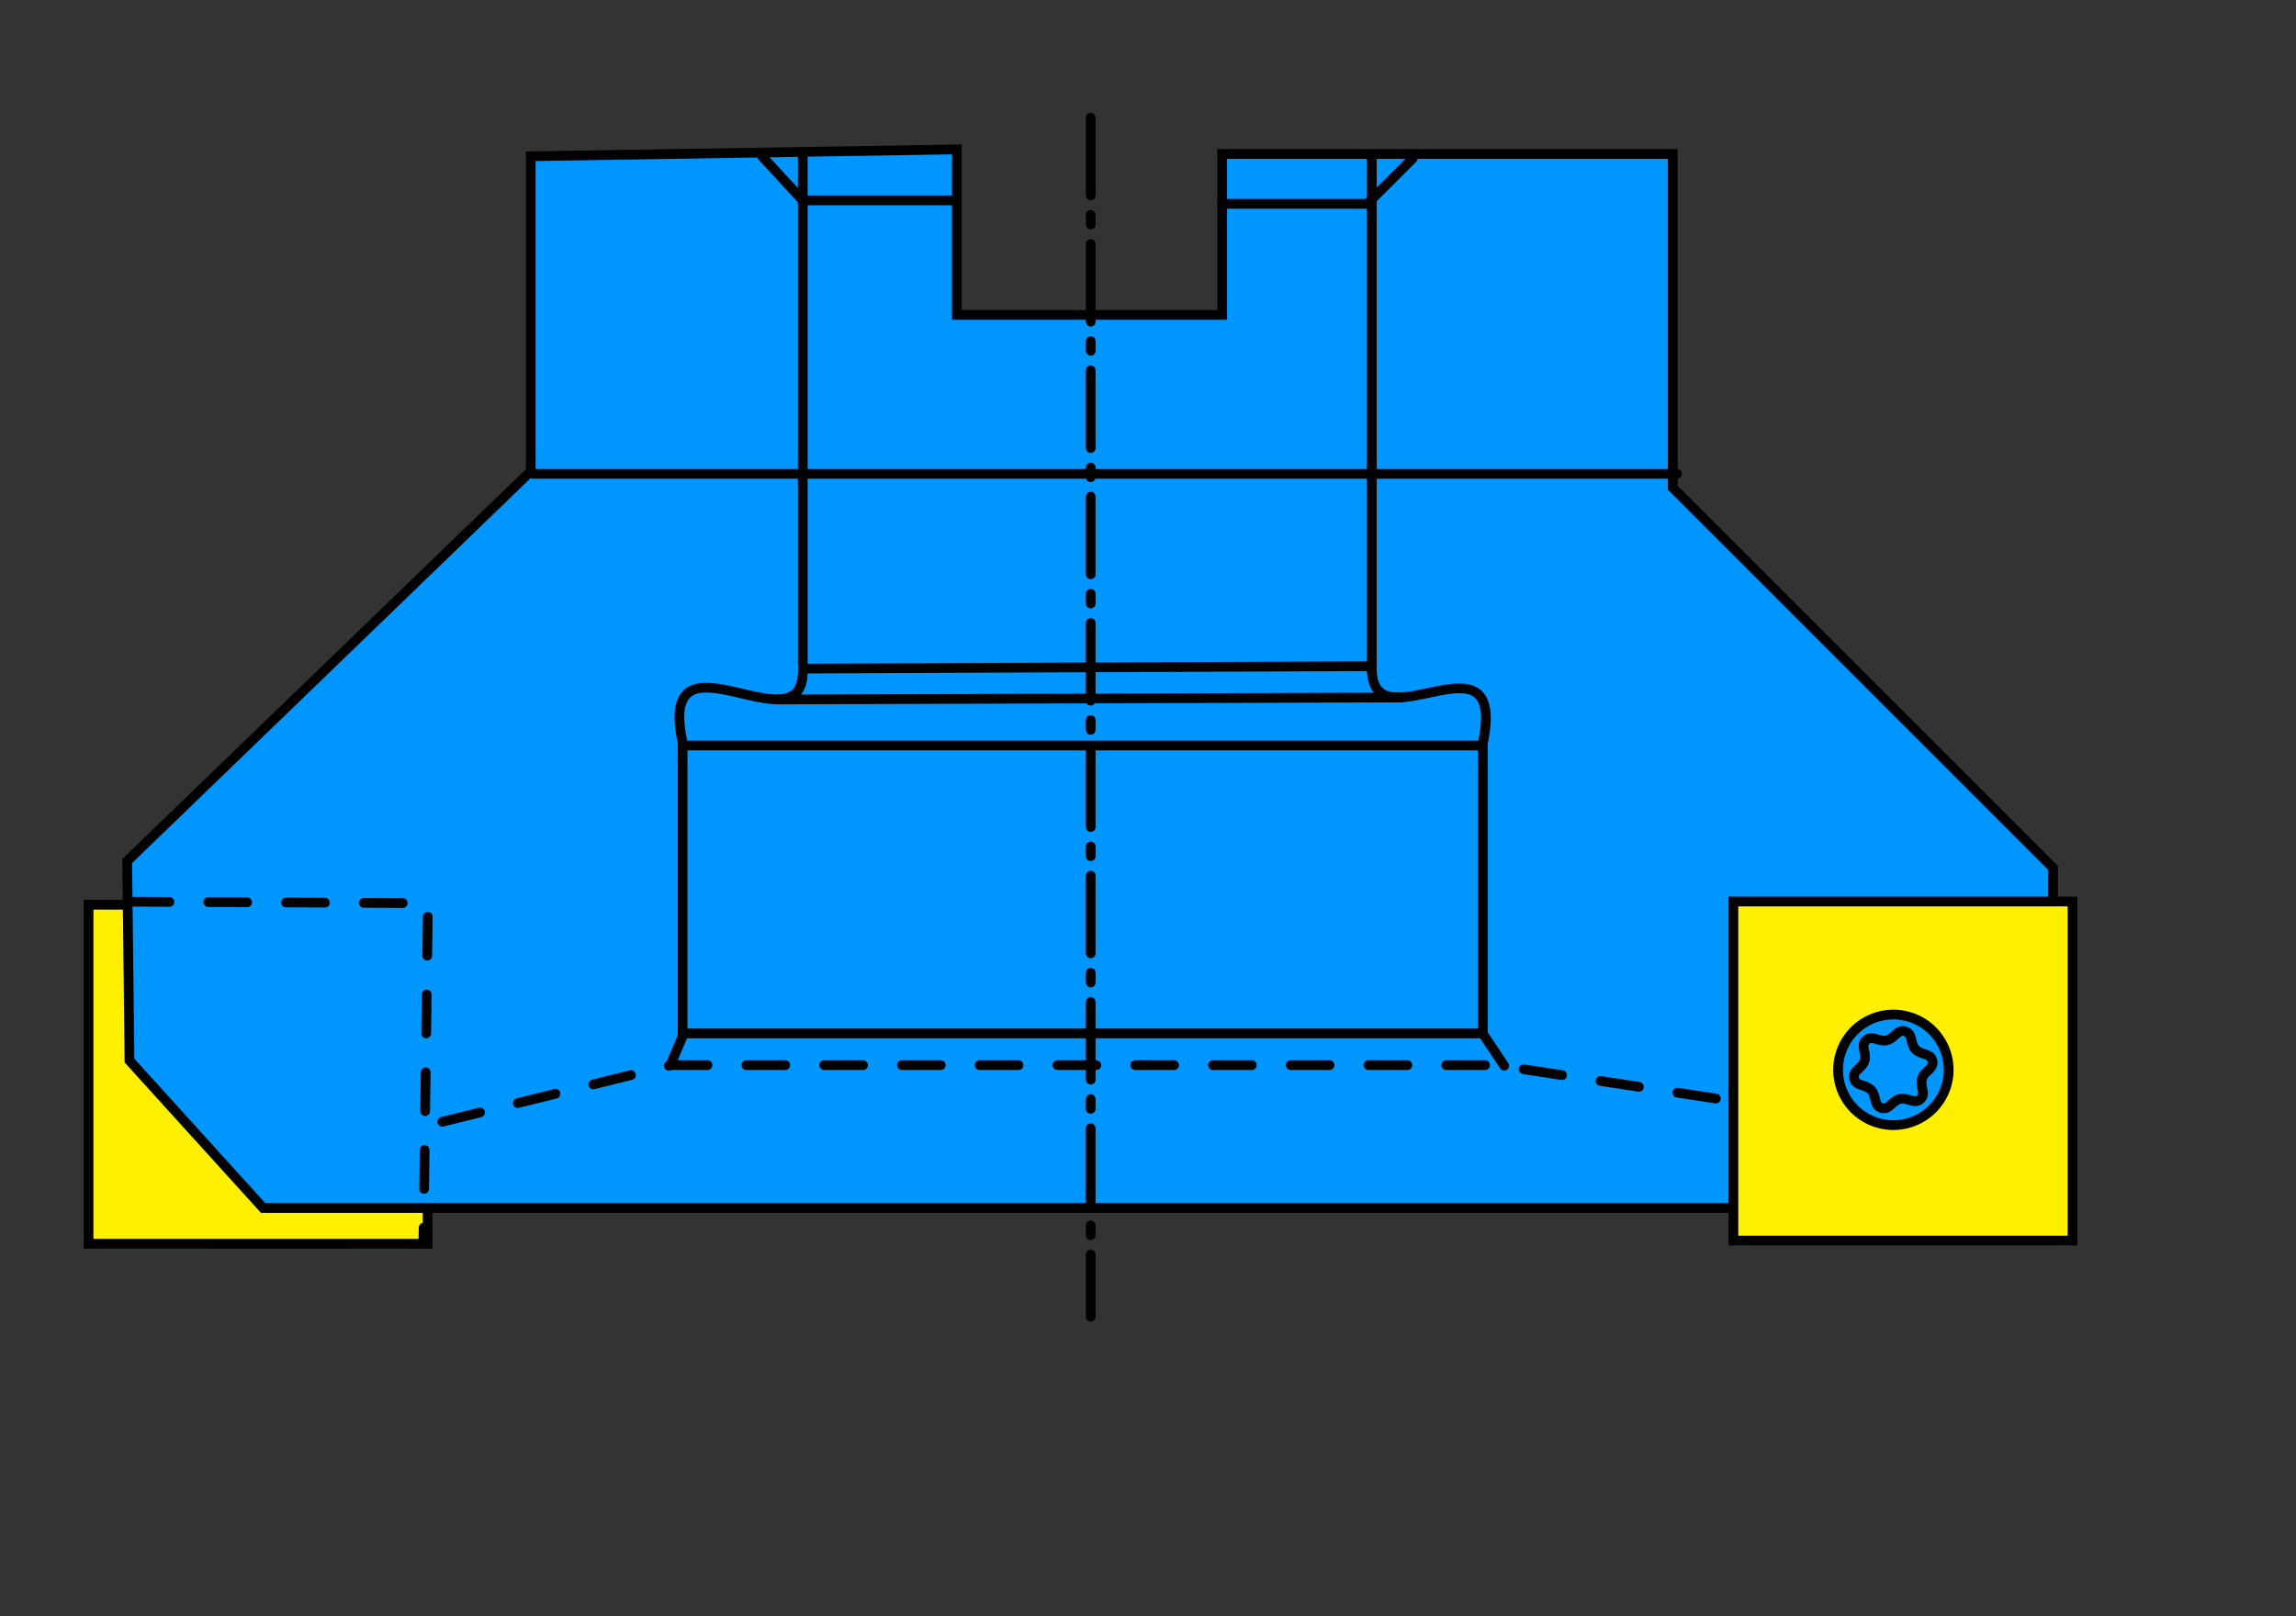 <?xml version="1.0" encoding="UTF-8" standalone="no"?>
<!-- Created with Inkscape (http://www.inkscape.org/) -->
<svg
   xmlns:dc="http://purl.org/dc/elements/1.1/"
   xmlns:cc="http://web.resource.org/cc/"
   xmlns:rdf="http://www.w3.org/1999/02/22-rdf-syntax-ns#"
   xmlns:svg="http://www.w3.org/2000/svg"
   xmlns="http://www.w3.org/2000/svg"
   xmlns:sodipodi="http://inkscape.sourceforge.net/DTD/sodipodi-0.dtd"
   xmlns:inkscape="http://www.inkscape.org/namespaces/inkscape"
   width="354.331pt"
   height="249.449pt"
   id="svg2"
   sodipodi:version="0.32"
   inkscape:version="0.43"
   sodipodi:docbase="/home/dcrochet"
   sodipodi:docname="Fraise plaquette rhombique.svg"
   version="1.0">
  <rect width="100%" height="100%" fill="#333333" stroke="none"/>
  <defs
     id="defs4" />
  <sodipodi:namedview
     id="base"
     pagecolor="#ffffff"
     bordercolor="#666666"
     borderopacity="1.0"
     inkscape:pageopacity="0.0"
     inkscape:pageshadow="2"
     inkscape:zoom="1.5157166"
     inkscape:cx="281.69481"
     inkscape:cy="121.61158"
     inkscape:document-units="px"
     inkscape:current-layer="layer1"
     inkscape:window-width="1280"
     inkscape:window-height="997"
     inkscape:window-x="0"
     inkscape:window-y="0"
     showguides="true"
     inkscape:guide-bbox="true" />
  <g
     inkscape:label="Calque 1"
     inkscape:groupmode="layer"
     id="layer1"
     style="display:inline">
    <path
       id="path7833"
       d="M 40.442,186.228 L 19.128,208.137 L 19.128,229.795 L 44.105,255.505 L 70.617,255.505 L 91.967,233.56 L 91.967,211.902 L 67.024,186.228 L 40.442,186.228 z "
       style="fill:#ffee00;fill-opacity:1;fill-rule:evenodd;stroke:#000000;stroke-width:3;stroke-linecap:round;stroke-linejoin:miter;stroke-miterlimit:4;stroke-dasharray:none;stroke-dashoffset:0;stroke-opacity:1" />
    <rect
       y="186.208"
       x="18.223"
       height="69.773"
       width="69.773"
       id="rect13192"
       style="opacity:1;fill:#fff000;fill-opacity:1;fill-rule:evenodd;stroke:#000000;stroke-width:2;stroke-linecap:round;stroke-linejoin:miter;stroke-miterlimit:4;stroke-dasharray:none;stroke-dashoffset:0;stroke-opacity:1" />
    <path
       sodipodi:type="inkscape:offset"
       inkscape:radius="0"
       inkscape:original="M 127.34375 95.40625 L 39.65625 96.8125 L 39.65625 161.65625 L -43.375 241.875 L -42.90625 282.9375 L -15.40625 313.28125 L 322.84375 313.28125 L 352.90625 283.1875 L 352.90625 243.28125 L 274.65625 165.03125 L 274.65625 96.34375 L 181.9375 96.34375 L 181.9375 129.46875 L 127.34375 129.46875 L 127.34375 95.40625 z "
       style="fill:#0096ff;fill-opacity:1;fill-rule:evenodd;stroke:#000000;stroke-width:2;stroke-linecap:round;stroke-linejoin:miter;stroke-miterlimit:4;stroke-dasharray:none;stroke-dashoffset:0;stroke-opacity:1;display:inline"
       id="path8725"
       d="M 127.344,95.406 L 39.656,96.812 L 39.656,161.656 L -43.375,241.875 L -42.906,282.938 L -15.406,313.281 L 322.844,313.281 L 352.906,283.188 L 352.906,243.281 L 274.656,165.031 L 274.656,96.344 L 181.938,96.344 L 181.938,129.469 L 127.344,129.469 L 127.344,95.406 z "
       transform="translate(69.547,-64.656)" />
    <rect
       style="opacity:1;fill:#fff000;fill-opacity:1;fill-rule:evenodd;stroke:#000000;stroke-width:2;stroke-linecap:round;stroke-linejoin:miter;stroke-miterlimit:4;stroke-dasharray:none;stroke-dashoffset:0;stroke-opacity:1"
       id="rect12317"
       width="69.773"
       height="69.773"
       x="356.677"
       y="185.548" />
    <g
       id="g8715"
       transform="translate(80.744,-136.033)">
      <path
         transform="matrix(0.728,0,0,0.728,154.153,38.334)"
         d="M 228.127 436.66 A 15.628 15.628 0 1 1  196.87,436.66 A 15.628 15.628 0 1 1  228.127 436.66 z"
         sodipodi:ry="15.628303"
         sodipodi:rx="15.628303"
         sodipodi:cy="436.65979"
         sodipodi:cx="212.49826"
         id="path7837"
         style="opacity:1;fill:#0096ff;fill-opacity:1;fill-rule:evenodd;stroke:#000000;stroke-width:2.748;stroke-linecap:round;stroke-linejoin:miter;stroke-miterlimit:4;stroke-dasharray:none;stroke-dashoffset:0;stroke-opacity:1;display:inline"
         sodipodi:type="arc" />
      <path
         transform="translate(201.535,-74.643)"
         d="M 112.897,436.893 C 111.652,438.042 110.314,436.494 108.661,436.867 C 107.008,437.24 106.464,439.212 104.846,438.709 C 103.228,438.205 103.9,436.272 102.75,435.027 C 101.601,433.782 99.62,434.297 99.247,432.644 C 98.875,430.991 100.885,430.606 101.388,428.988 C 101.892,427.37 100.455,425.913 101.701,424.764 C 102.946,423.614 104.284,425.163 105.937,424.79 C 107.59,424.417 108.134,422.444 109.752,422.948 C 111.37,423.451 110.698,425.384 111.847,426.63 C 112.997,427.875 114.977,427.359 115.35,429.012 C 115.723,430.666 113.713,431.05 113.209,432.668 C 112.706,434.286 114.142,435.744 112.897,436.893 z "
         inkscape:randomized="0"
         inkscape:rounded="0.4"
         inkscape:flatsided="false"
         sodipodi:arg2="1.3489756"
         sodipodi:arg1="0.82537685"
         sodipodi:r2="6.1901388"
         sodipodi:r1="8.2535191"
         sodipodi:cy="430.82831"
         sodipodi:cx="107.29879"
         sodipodi:sides="6"
         id="path8713"
         style="opacity:1;fill:#0096ff;fill-opacity:1;fill-rule:evenodd;stroke:#000000;stroke-width:2;stroke-linecap:round;stroke-linejoin:miter;stroke-miterlimit:4;stroke-dasharray:none;stroke-dashoffset:0;stroke-opacity:1"
         sodipodi:type="star" />
    </g>
    <path
       style="fill:none;fill-opacity:1;fill-rule:evenodd;stroke:#000000;stroke-width:2;stroke-linecap:round;stroke-linejoin:miter;stroke-miterlimit:4;stroke-dasharray:8, 8;stroke-dashoffset:0;stroke-opacity:1"
       d="M 26.864,185.585 L 88.057,185.888 L 87.135,255.003"
       id="path9620"
       sodipodi:nodetypes="ccc" />
    <path
       style="fill:#0096ff;fill-opacity:1;fill-rule:evenodd;stroke:#000000;stroke-width:2;stroke-linecap:round;stroke-linejoin:miter;stroke-miterlimit:4;stroke-dasharray:none;stroke-dashoffset:0;stroke-opacity:1;display:inline"
       d="M 156.786,32.147 L 165.183,41.244 L 196.79,41.244"
       id="path8735"
       sodipodi:nodetypes="ccc" />
    <path
       style="fill:#0096ff;fill-opacity:1;fill-rule:evenodd;stroke:#000000;stroke-width:2;stroke-linecap:round;stroke-linejoin:miter;stroke-miterlimit:4;stroke-dasharray:none;stroke-dashoffset:0;stroke-opacity:1;display:inline"
       d="M 165.183,32.147 L 165.183,136.646"
       id="path8733" />
    <path
       style="fill:#0096ff;fill-opacity:1;fill-rule:evenodd;stroke:#000000;stroke-width:2;stroke-linecap:round;stroke-linejoin:miter;stroke-miterlimit:4;stroke-dasharray:none;stroke-dashoffset:0;stroke-opacity:1;display:inline"
       d="M 290.676,32.613 L 281.346,41.943 L 251.489,41.943"
       id="path8737" />
    <path
       style="fill:#0096ff;fill-opacity:1;fill-rule:evenodd;stroke:#000000;stroke-width:2;stroke-linecap:round;stroke-linejoin:miter;stroke-miterlimit:4;stroke-dasharray:none;stroke-dashoffset:0;stroke-opacity:1;display:inline"
       d="M 282.279,32.147 L 282.279,137.579"
       id="path8739" />
    <path
       style="fill:#0096ff;fill-opacity:1;fill-rule:evenodd;stroke:#000000;stroke-width:2;stroke-linecap:round;stroke-linejoin:miter;stroke-miterlimit:4;stroke-dasharray:none;stroke-dashoffset:0;stroke-opacity:1;display:inline"
       d="M 165.212,137.608 L 281.812,137.113"
       id="path8741"
       sodipodi:nodetypes="cc" />
    <path
       style="fill:#0096ff;fill-opacity:1;fill-rule:evenodd;stroke:#000000;stroke-width:2;stroke-linecap:round;stroke-linejoin:miter;stroke-miterlimit:4;stroke-dasharray:none;stroke-dashoffset:0;stroke-opacity:1;display:inline"
       d="M 109.724,97.525 L 345.082,97.525"
       id="path8743"
       sodipodi:nodetypes="cc" />
    <rect
       style="fill:none;fill-opacity:1;fill-rule:evenodd;stroke:#000000;stroke-width:2;stroke-linecap:round;stroke-linejoin:miter;stroke-miterlimit:4;stroke-dasharray:none;stroke-dashoffset:0;stroke-opacity:1;display:inline"
       id="rect8745"
       width="164.68"
       height="59.248"
       x="140.458"
       y="153.441" />
    <path
       style="fill:none;fill-opacity:1;fill-rule:evenodd;stroke:#000000;stroke-width:2;stroke-linecap:round;stroke-linejoin:miter;stroke-miterlimit:4;stroke-dasharray:8, 8;stroke-dashoffset:0;stroke-opacity:1;display:inline"
       d="M 91.007,230.883 L 138.125,219.22 L 307.937,219.22 L 356.922,226.684"
       id="path10495"
       sodipodi:nodetypes="cccc" />
    <path
       style="fill:none;fill-opacity:1;fill-rule:evenodd;stroke:#000000;stroke-width:2;stroke-linecap:round;stroke-linejoin:miter;stroke-miterlimit:4;stroke-dasharray:16, 4, 2, 4;stroke-dashoffset:0;stroke-opacity:1;display:inline"
       d="M 224.431,24.216 L 224.431,271.003"
       id="path10498" />
    <path
       style="fill:none;fill-opacity:1;fill-rule:evenodd;stroke:#000000;stroke-width:2;stroke-linecap:round;stroke-linejoin:miter;stroke-miterlimit:4;stroke-dasharray:none;stroke-dashoffset:0;stroke-opacity:1;display:inline"
       d="M 165.183,138.512 C 164.717,154.374 134.898,127.824 140.496,153.016"
       id="path11373"
       sodipodi:nodetypes="cc" />
    <path
       sodipodi:nodetypes="cc"
       id="path12248"
       d="M 282.272,137.929 C 282.739,153.791 310.604,128.29 305.006,153.482"
       style="fill:none;fill-opacity:1;fill-rule:evenodd;stroke:#000000;stroke-width:2;stroke-linecap:round;stroke-linejoin:miter;stroke-miterlimit:4;stroke-dasharray:none;stroke-dashoffset:0;stroke-opacity:1;display:inline" />
    <path
       style="fill:none;fill-opacity:1;fill-rule:evenodd;stroke:#000000;stroke-width:2;stroke-linecap:round;stroke-linejoin:miter;stroke-miterlimit:4;stroke-dasharray:none;stroke-dashoffset:0;stroke-opacity:1;display:inline"
       d="M 159.993,143.965 L 288.373,143.557"
       id="path12250"
       sodipodi:nodetypes="cc" />
    <path
       style="fill:none;fill-opacity:1;fill-rule:evenodd;stroke:#000000;stroke-width:2;stroke-linecap:round;stroke-linejoin:miter;stroke-miterlimit:4;stroke-dasharray:none;stroke-dashoffset:0;stroke-opacity:1"
       d="M 140.75,212.572 L 137.95,219.22"
       id="path12264" />
    <path
       style="fill:none;fill-opacity:1;fill-rule:evenodd;stroke:#000000;stroke-width:2;stroke-linecap:round;stroke-linejoin:miter;stroke-miterlimit:4;stroke-dasharray:none;stroke-dashoffset:0;stroke-opacity:1"
       d="M 305.197,212.863 L 309.512,219.336"
       id="path12266" />
  </g>
</svg>
